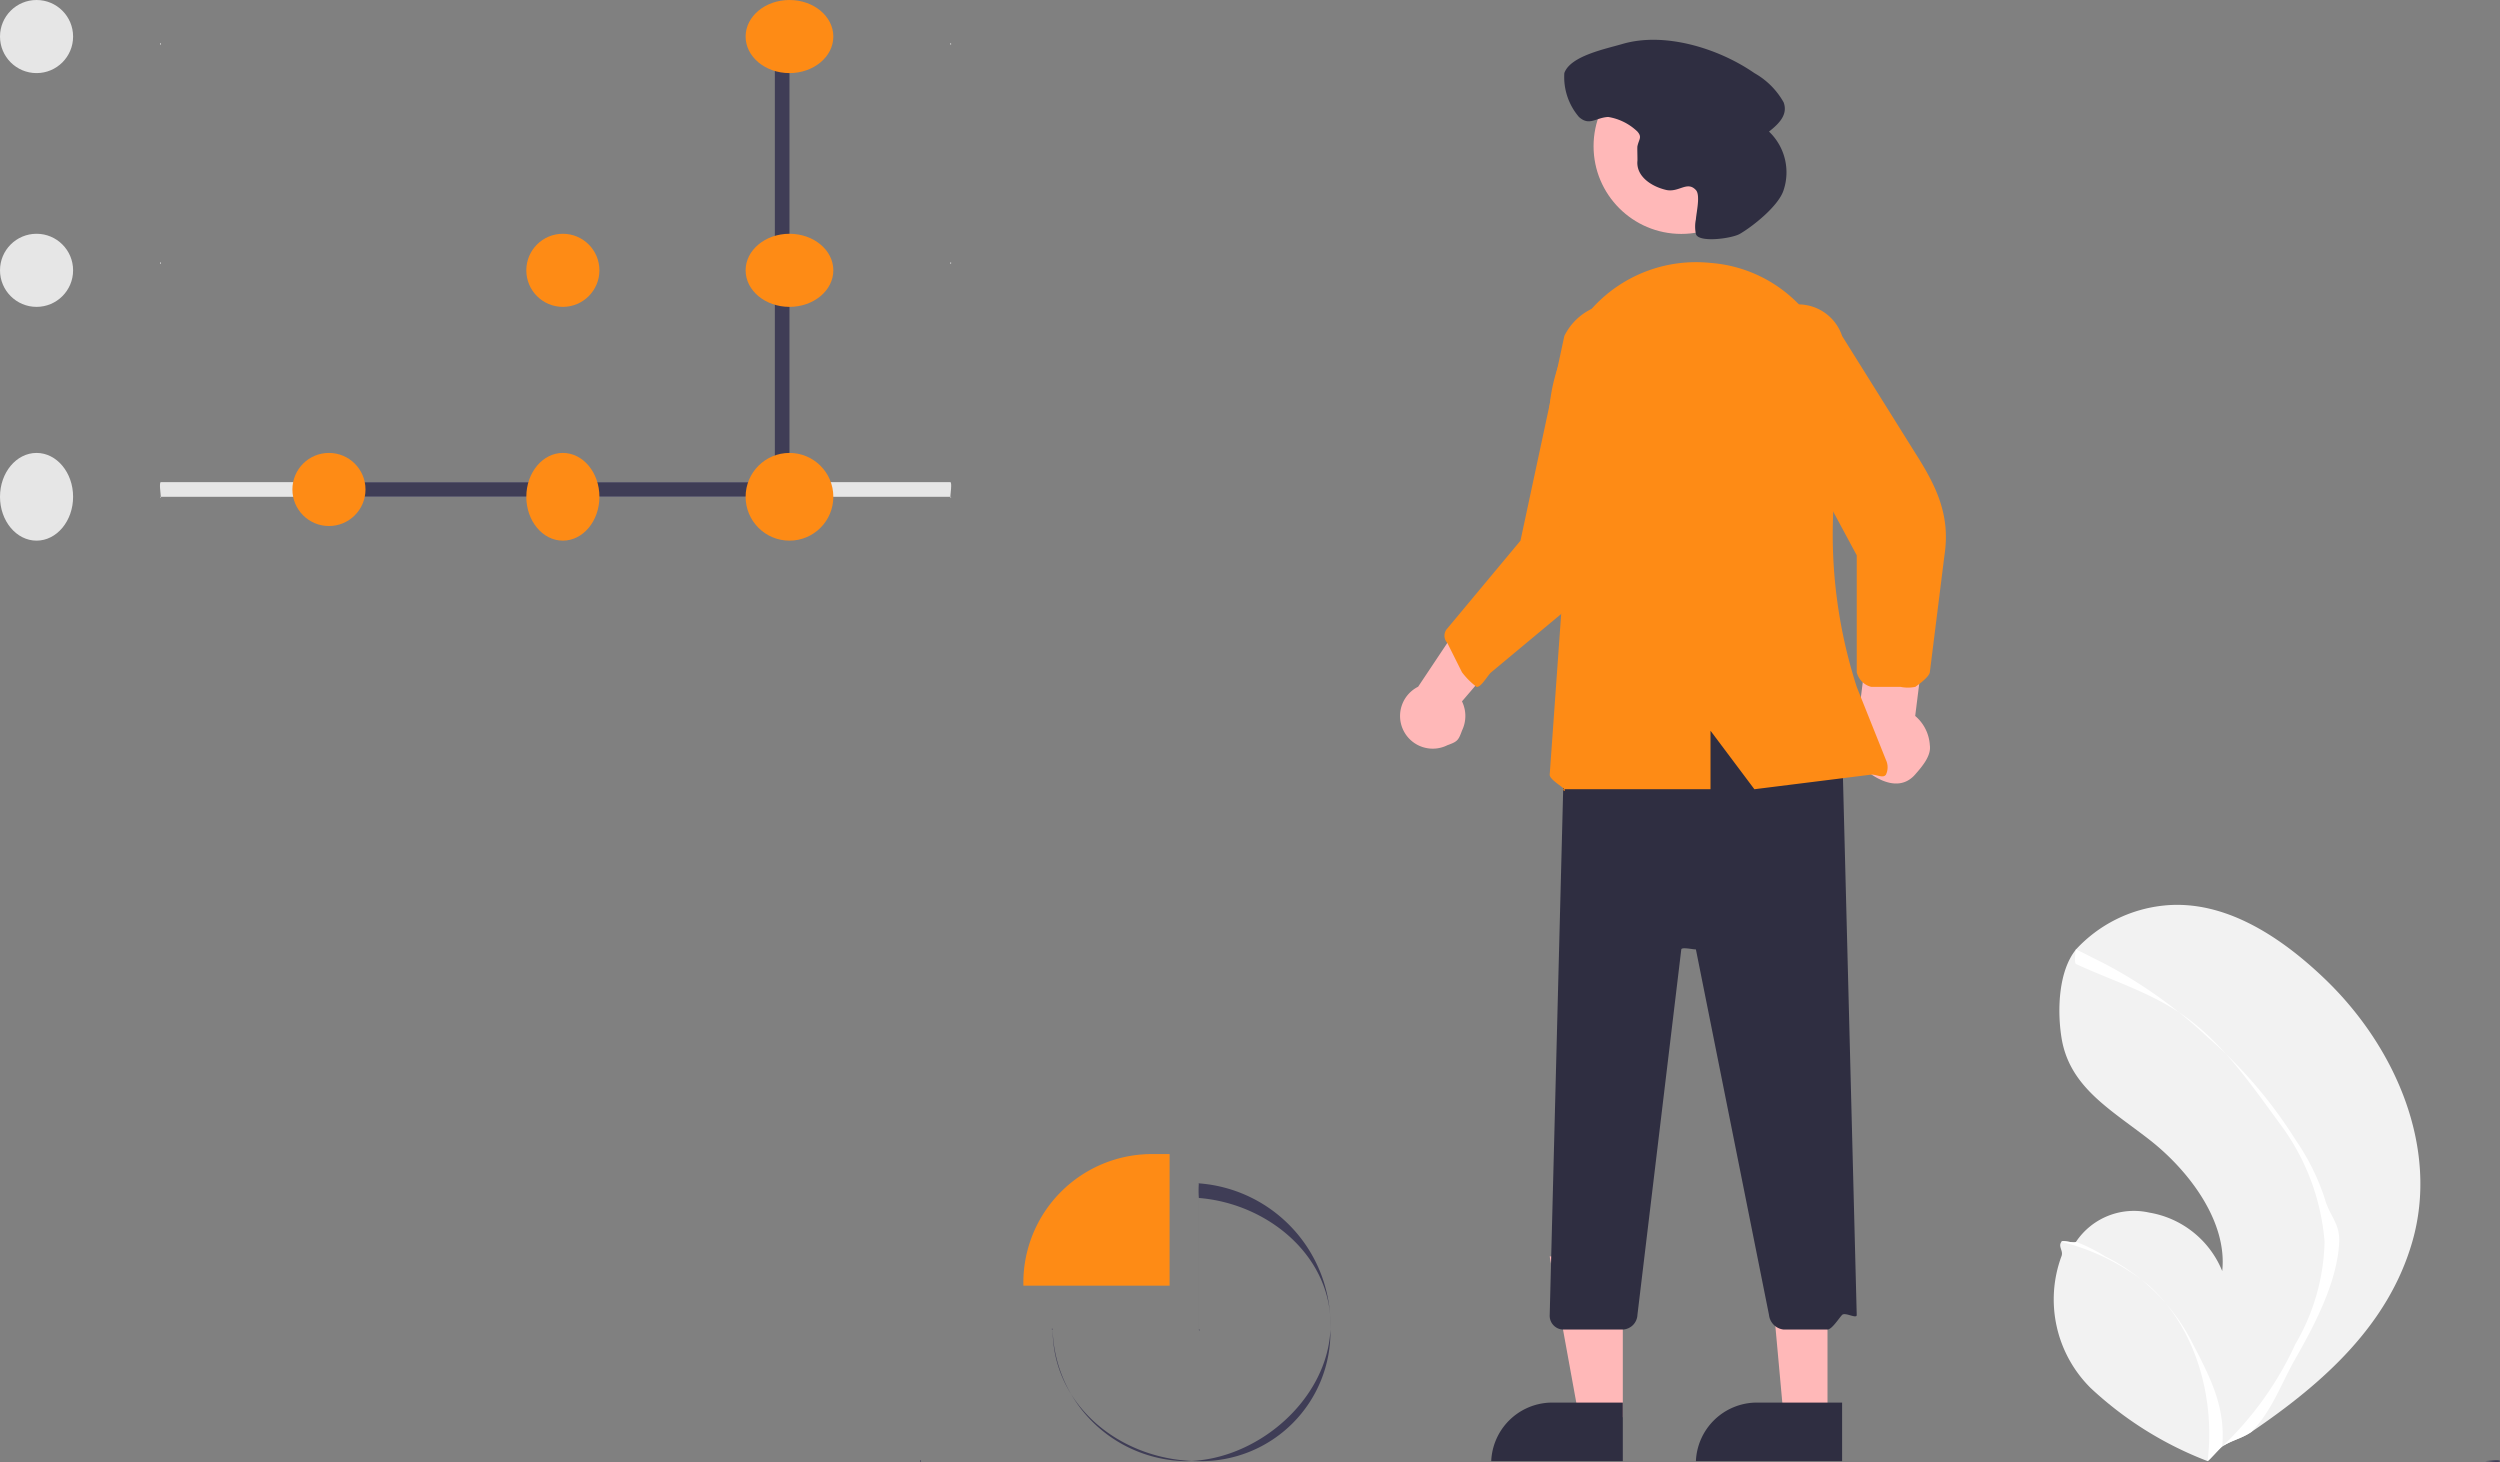 <svg xmlns="http://www.w3.org/2000/svg" width="171" height="100" viewBox="0 0 171 100"><rect x="0" y="0" width="171" height="100" fill="#808080" stroke="none"/><g transform="translate(-0.164)"><path d="M849.314,521.58c-1.632,5.662-6.029,9.633-11,13-.694.47-1.305.551-2,1h0c-.033.021.031-.022,0,0-.143.092-.858.909-1,1h0a24.536,24.536,0,0,1-8-5,8.527,8.527,0,0,1-2-9c.163-.39-.246-.656,0-1,.1-.144.887.135,1,0a4.76,4.76,0,0,1,5-2,6.558,6.558,0,0,1,5,4c.365-3.4-2.3-6.9-5-9s-5.478-3.618-6-7c-.292-1.882-.192-4.536,1-6,.037-.044-.038.043,0,0a9.5,9.5,0,0,1,6-3c4.14-.43,7.993,2.122,11,5C848.155,508.211,851.17,515.142,849.314,521.58Z" transform="translate(-684.15 -436.64)" fill="#f2f2f2"/><path d="M844.683,524.174a15.73,15.73,0,0,1,2,4c.344,1.262,1.043,1.693,1,3-.111,2.69-1.664,5.662-3,8-1.007,1.773-1.582,3.534-3,5-.694.47-1.305.551-2,1h0c-.033.021.031-.022,0,0-.143.092-.858.909-1,1h0c.525-4.306-.79-9.082-4-12a15.326,15.326,0,0,0-6-3c.1-.144.887.135,1,0a11.541,11.541,0,0,1,2,1,13.329,13.329,0,0,1,6,6c1.23,2.366,2.233,4.344,2,7,.119-.108-.115.109,0,0a22.659,22.659,0,0,0,5-7,14.472,14.472,0,0,0,2-7,15.514,15.514,0,0,0-3-8c-1.768-2.405-3.649-5.161-6-7-2.369-1.9-5.242-2.732-8-4-.129-.06-.054-.868,0-1,.018-.057-.053.028,0,0s-.053-.029,0,0c.341.157,1.665.834,2,1a32.144,32.144,0,0,1,7,5A31.417,31.417,0,0,1,844.683,524.174Z" transform="translate(-687.518 -446.233)" fill="#fff"/><path d="M645.508,421.316c.684-.248.751-.317,1-1a2.289,2.289,0,0,0,0-2l6-7h-5l-4,6a2.236,2.236,0,1,0,2,4Z" transform="translate(-546.344 -370.343)" fill="#ffb8b8"/><path d="M773.863,422.9c.48-.547,1.111-1.281,1-2a2.842,2.842,0,0,0-1-2l1-8-4,1-1,8a2.319,2.319,0,0,0,1,3C771.9,423.6,773.044,423.847,773.863,422.9Z" transform="translate(-642.699 -369.929)" fill="#ffb8b8"/><path d="M439.035,361.738h-3l-2-11h5Z" transform="translate(-327.871 -264.798)" fill="#ffb8b8"/><path d="M676.56,642.443h-9a4.182,4.182,0,0,1,4-4h5Z" transform="translate(-565.396 -542.503)" fill="#2f2e41"/><path d="M498.37,361.738h-3l-1-11h4Z" transform="translate(-373.205 -264.798)" fill="#ffb8b8"/><path d="M736.894,642.443h-10a4.182,4.182,0,0,1,4-4h6Z" transform="translate(-610.73 -542.503)" fill="#2f2e41"/><path d="M688.654,486.728h-4a.947.947,0,0,1-1-1l1-39h0c7.435-2.689,13.782-3.107,19,0h0l1,39c.006.3-.793-.211-1,0s-.7,1-1,1h-3a1.129,1.129,0,0,1-1-1l-5-25c-.035-.177.18-.007,0,0s-.978-.179-1,0l-3,25a1.049,1.049,0,0,1-1,1Z" transform="translate(-577.49 -395.787)" fill="#2f2e41"/><circle cx="6" cy="6" r="6" transform="translate(109.164 4)" fill="#ffb8b8"/><path d="M658.333,355.156a5.051,5.051,0,0,1-1-1l-1-2a.728.728,0,0,1,0-1l5-6,3-14a4.013,4.013,0,0,1,5-2c1.824.71,2.71,2.176,2,4l-2,9a11.565,11.565,0,0,1-4,7l-6,5c-.24.2-.691,1.044-1,1C658.248,355.144,658.413,355.188,658.333,355.156Z" transform="translate(-557.169 -308.173)" fill="#fe8b15"/><path d="M751.016,355.567a2.524,2.524,0,0,1-1,0h-2a1.36,1.36,0,0,1-1-1v-8l-7-13a3.162,3.162,0,0,1,6-2l5,8c1.479,2.316,2.413,4.284,2,7l-1,8c-.047.309-.739.829-1,1C750.944,355.615,751.1,355.538,751.016,355.567Z" transform="translate(-619.851 -308.584)" fill="#fe8b15"/><path d="M687.081,320.43a9.581,9.581,0,0,1,8-3c.1.006-.1-.008,0,0h0a9.39,9.39,0,0,1,7,4,9.675,9.675,0,0,1,2,8,33.97,33.97,0,0,0,1,17l2,5a1.173,1.173,0,0,1,0,1c-.193.281-.659-.018-1,0l-8,1-3-4v4h-10c-.02,0,.02,0,0,0-.307,0,.208.226,0,0s-1.025-.694-1-1l1-14-1-9A11.638,11.638,0,0,1,687.081,320.43Z" transform="translate(-577.917 -299.447)" fill="#fe8b15"/><path d="M701.246,269.773c-.556.32-2.844.622-3,0h0a2.4,2.4,0,0,1,0-1c.031-.467.318-1.656,0-2-.593-.641-1.142.162-2,0-1.04-.232-2.1-.939-2-2,.012-.1-.021-.9,0-1,.109-.5.333-.612,0-1a3.754,3.754,0,0,0-2-1c-.867.05-1.283.642-2,0a4.2,4.2,0,0,1-1-3c.41-1.183,2.854-1.66,4-2,2.87-.829,6.545.3,9,2a5.225,5.225,0,0,1,2,2c.309.83-.3,1.452-1,2a3.85,3.85,0,0,1,1,4C703.9,267.881,702.073,269.3,701.246,269.773Z" transform="translate(-582.082 -253.773)" fill="#2f2e41"/><path d="M349.5,381.662h-54c-.135,0,0,.135,0,0s-.135-1,0-1h54c.135,0,0,.865,0,1S349.635,381.662,349.5,381.662Z" transform="translate(-284.335 -347.682)" fill="#e6e6e6"/><path d="M373.011,381.662h-30c-.135,0-1,.135-1,0a3.527,3.527,0,0,1,1-1h30a3.527,3.527,0,0,1,1,1C374.011,381.8,373.146,381.662,373.011,381.662Z" transform="translate(-319.847 -347.682)" fill="#3f3d56"/><path d="M406.368,334.061c-.135,0,0,.135,0,0v-16c0-.135-.135,0,0,0s0-.135,0,0v16C406.368,334.2,406.5,334.061,406.368,334.061Z" transform="translate(-368.203 -300.074)" fill="#3f3d56"/><path d="M469.968,286.46c-.135,0-1,.135-1,0v-31c0-.135.865,0,1,0s0-.135,0,0v31C469.968,286.595,470.1,286.46,469.968,286.46Z" transform="translate(-415.804 -252.46)" fill="#3f3d56"/><circle cx="2.5" cy="2.5" r="2.5" transform="translate(0.164)" fill="#e6e6e6"/><circle cx="2.5" cy="2.5" r="2.5" transform="translate(0.164 15.99)" fill="#e6e6e6"/><ellipse cx="2.5" cy="3" rx="2.5" ry="3" transform="translate(0.164 30.98)" fill="#e6e6e6"/><path d="M349.5,255.46h-54c-.135,0,0,.135,0,0s-.135,0,0,0h54c.135,0,0-.135,0,0S349.635,255.46,349.5,255.46Z" transform="translate(-284.335 -252.46)" fill="#e6e6e6"/><path d="M349.5,318.061h-54c-.135,0,0,.135,0,0s-.135,0,0,0h54c.135,0,0-.135,0,0S349.635,318.061,349.5,318.061Z" transform="translate(-284.335 -300.061)" fill="#e6e6e6"/><circle cx="2.5" cy="2.5" r="2.5" transform="translate(20.164 30.98)" fill="#fe8b15"/><circle cx="2.5" cy="2.5" r="2.5" transform="translate(36.164 15.99)" fill="#fe8b15"/><ellipse cx="2.5" cy="3" rx="2.5" ry="3" transform="translate(36.164 30.98)" fill="#fe8b15"/><ellipse cx="3" cy="2.5" rx="3" ry="2.5" transform="translate(51.164)" fill="#fe8b15"/><ellipse cx="3" cy="2.5" rx="3" ry="2.5" transform="translate(51.164 15.99)" fill="#fe8b15"/><circle cx="3" cy="3" r="3" transform="translate(51.164 30.98)" fill="#fe8b15"/><path d="M614.892,653.176h-107c-.135,0,0,.135,0,0s-.135,0,0,0h107c.135,0,1-.135,1,0S615.027,653.176,614.892,653.176Z" transform="translate(-444.727 -553.236)" fill="#3f3d56"/><path d="M546.591,566.441c-.162-.008-.836,0-1,0a8.8,8.8,0,0,0-9,9h10Z" transform="translate(-466.427 -487.501)" fill="#fe8b15"/><path d="M555.392,595.793c-5.262-.006-9.994-3.738-10-9,0-.135-.135,0,0,0h10v-9a6.86,6.86,0,0,1,0-1c.048-.047-.067,0,0,0a9.72,9.72,0,0,1,9,10A8.842,8.842,0,0,1,555.392,595.793Zm-10-9a9.257,9.257,0,0,0,9,9c4.868.044,9.781-4.137,10-9s-4.148-8.605-9-9v9c0,.135.135,0,0,0Z" transform="translate(-473.227 -495.852)" fill="#3f3d56"/></g></svg>